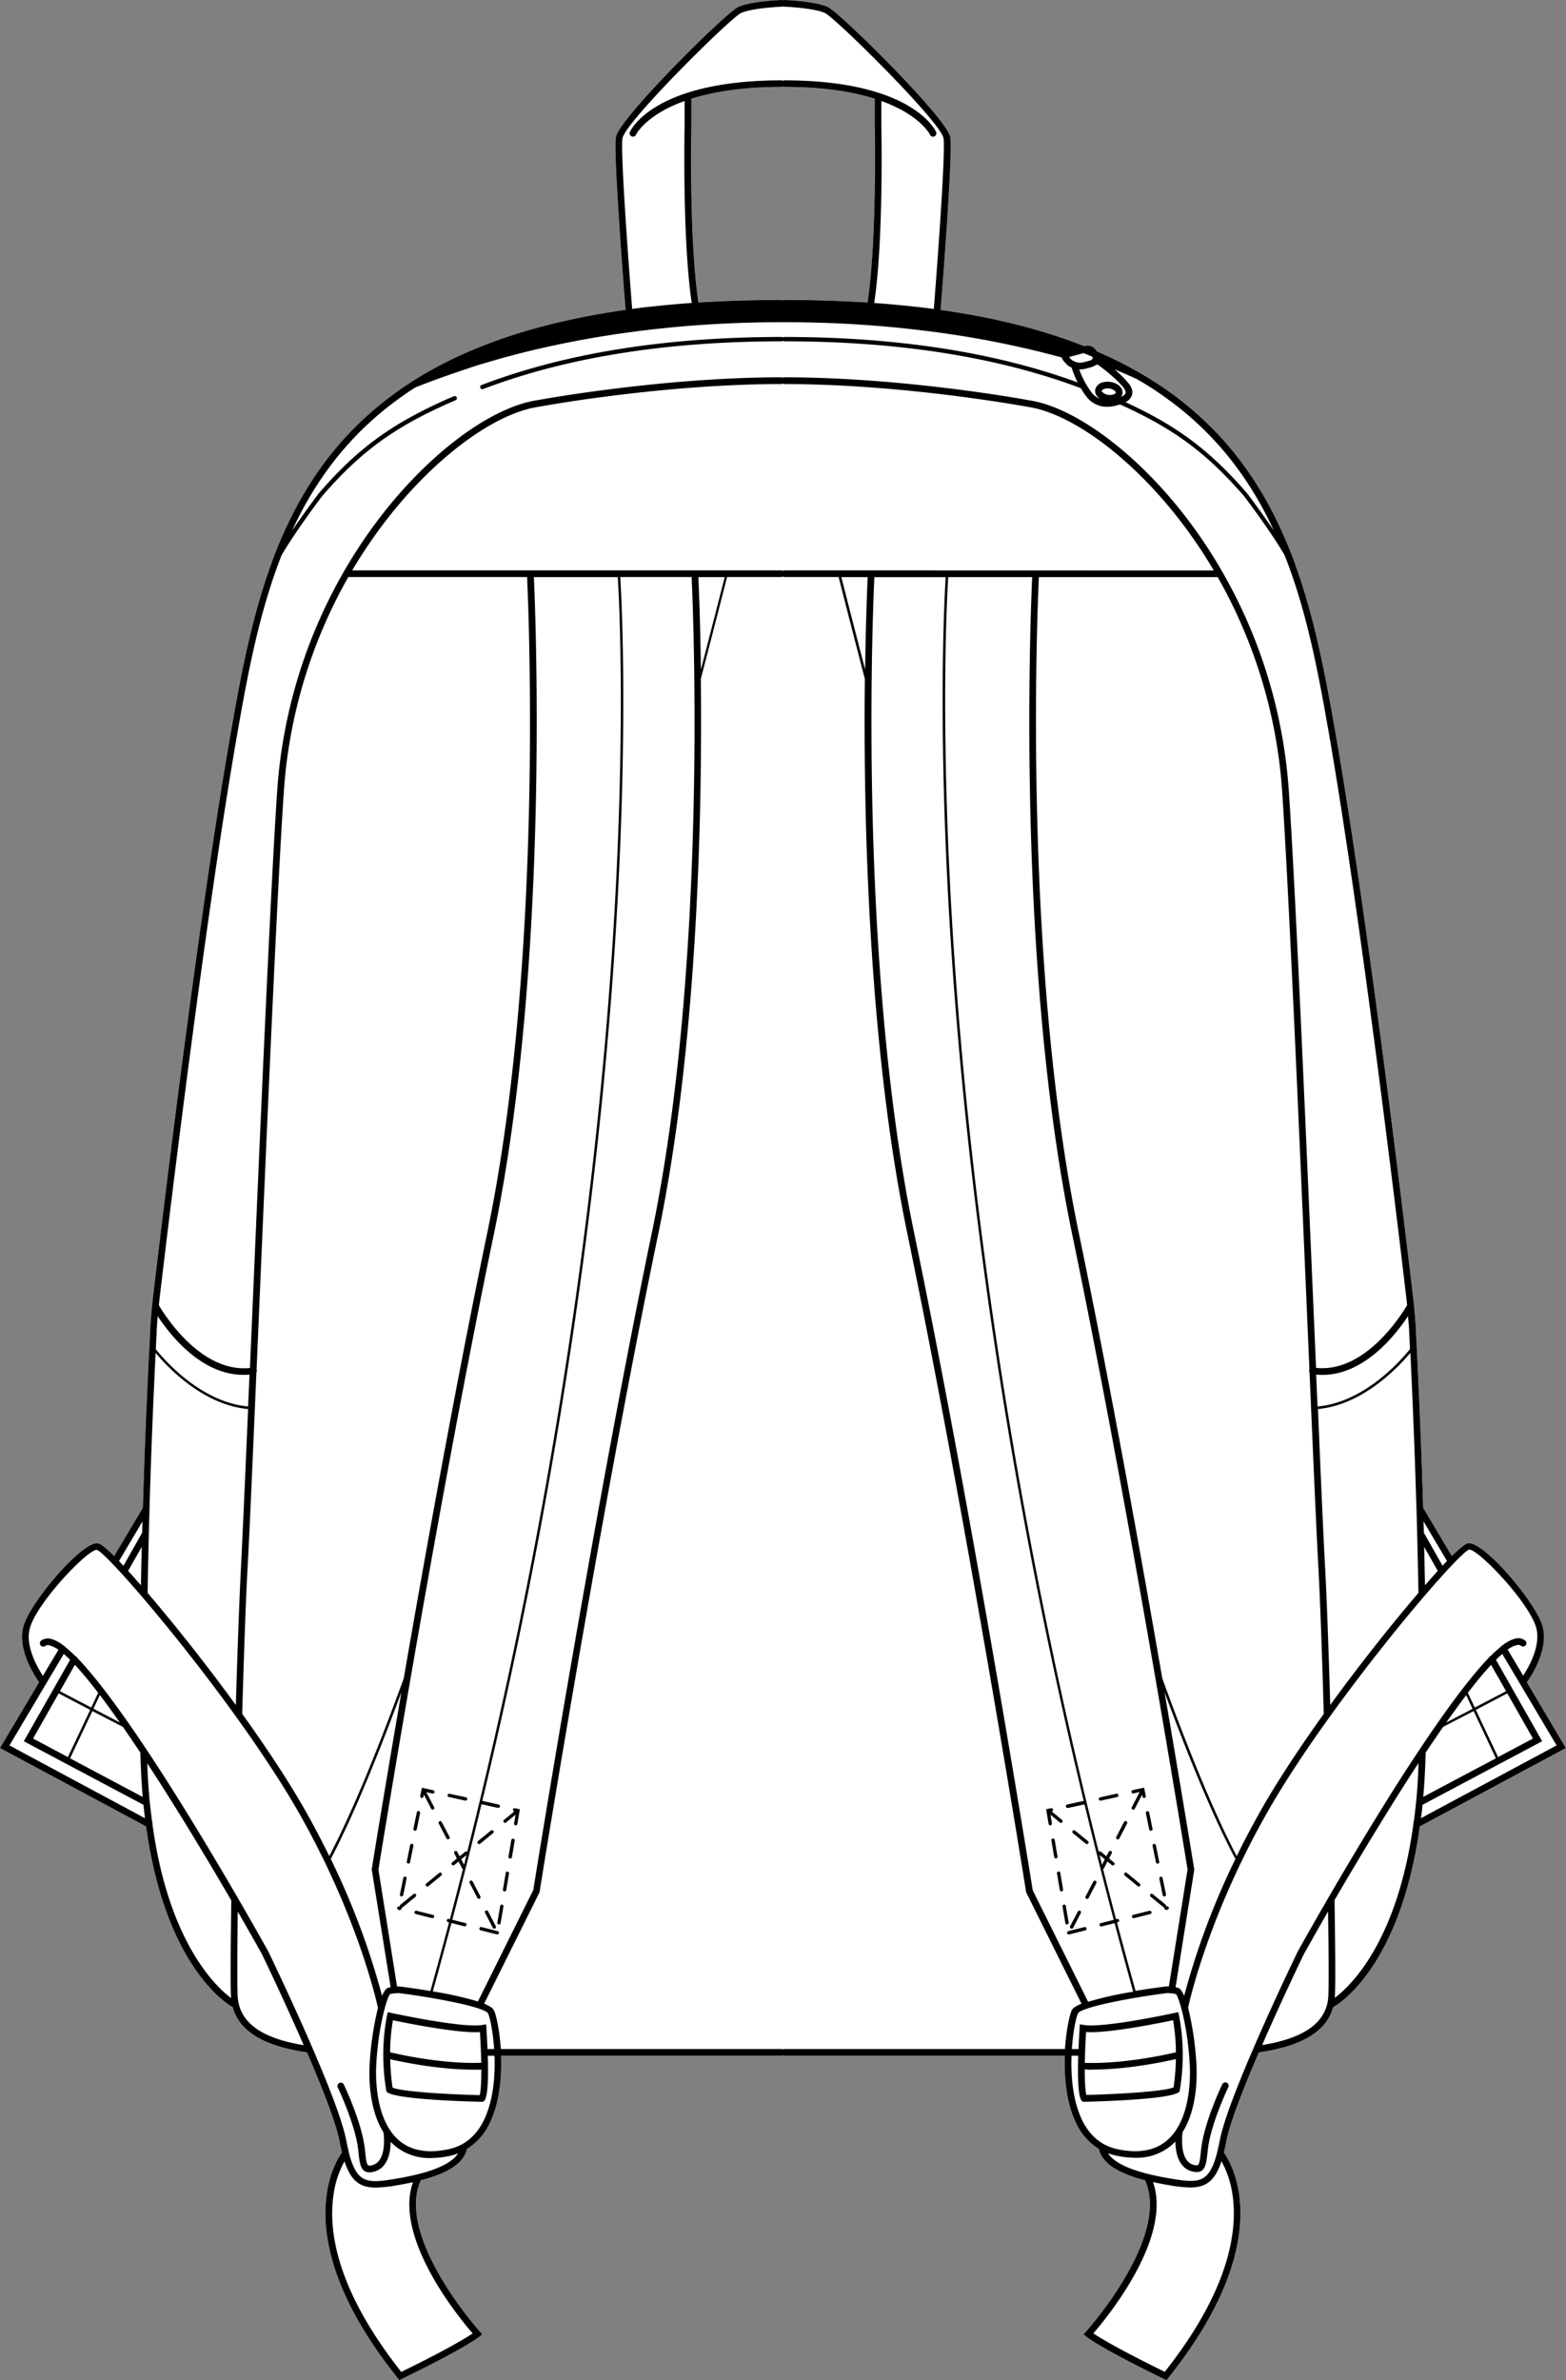 <svg xmlns="http://www.w3.org/2000/svg" viewBox="0 0 662.88 1007.16"><rect x="0" y="0" width="662.88" height="1007.16" fill="#808080" stroke="none"/><defs><style>.cls-1{fill:#fff;}</style></defs><g id="Layer_2" data-name="Layer 2"><g id="Layer_1-2" data-name="Layer 1"><path class="cls-1" d="M646.32,711.81c2.14-3,9.24-14,6.67-23.57-2.69-10-24.84-36.13-31.56-35.23-1.18.16-3.66,2.21-6.87,5.4L602.4,638c-.85-28.86-1.95-53-2.72-68.1q-.16-3.32-.3-5.91l0-.73c-.19-3.53-.47-7.18-.84-10.86-.13-1.25-.26-2.5-.41-3.76-4.32-36.62-19.46-162-32.86-238.7l-.17-.95c-.51-2.89-1-5.79-1.54-8.68l-.1-.53c-.23-1.32-.47-2.62-.72-3.94l-.11-.56c-3.18-17.1-7.39-37.18-14.39-56.44l-.12-.31,0-.09a188.22,188.22,0,0,0-9.28-21.36c-10.64-20.69-24.55-37.14-42.53-50.29l-.34-.33h-.11c-3-2.16-6.16-4.31-9.53-6.38l-.46-.28a171.54,171.54,0,0,0-21.46-11.06l-.9-1.12a4.19,4.19,0,0,0-4.14-1.25l-.41.11c-17.61-7-38.06-12.13-60.8-15.34.77-9.71,5.2-66.25,4.1-73.07C400.9,50.1,355.51,5.28,350.34,2.92S332.57,0,332.05,0a1.38,1.38,0,0,0-.61.11,1.25,1.25,0,0,0-.61-.11c-.53,0-13,.51-18.29,2.92S262,50.1,260.7,58.05c-1.1,6.82,3.33,63.36,4.1,73.07-22.94,3.24-43.54,8.45-61.25,15.51-1.68.68-3.08,1.26-4.39,1.82l-.27.12a171.36,171.36,0,0,0-21.76,11.18l-.53.32c-3.35,2.06-6.54,4.21-9.51,6.38H167l-.33.32c-18,13.15-31.9,29.6-42.54,50.29a189.43,189.43,0,0,0-9.27,21.34l0,.11c0,.11-.08.21-.11.28-7,19.29-11.22,39.37-14.41,56.47l-.12.63c-.24,1.29-.48,2.57-.71,3.89l-.09.31v.22c-.53,2.88-1,5.77-1.54,8.66l-.17,1C84.26,386.54,69.11,512,64.79,548.62c-.15,1.26-.28,2.51-.41,3.77-.37,3.66-.65,7.31-.84,10.85l0,.73c-.09,1.73-.2,3.7-.3,5.92C62.43,585,61.33,609.12,60.48,638L48.32,658.41c-3.21-3.19-5.69-5.24-6.88-5.4-6.76-.88-28.86,25.2-31.55,35.23-2.57,9.57,4.53,20.56,6.66,23.57L0,739.64,61.82,772.8c8.46,60.67,35.41,75.78,36.56,76.4l.1,0c2.74,10.25,13.08,16.56,31.46,19.21,6.4,14.83,12.3,29.82,13.81,37.71.33,1.74.67,3.29,1,4.72-1.29,1.78-5,7.56-6.41,17.39-2.3,15.58,1,41.77,30,78l.71.88,1-.49c27.5-13.39,32.8-17.84,33-18l1.1-.95-1-1.08c-.31-.34-31-34.61-26.66-58.77a22.44,22.44,0,0,1,1.64-5.29c11.83-3,18.23-7.38,19.52-13.23a25.77,25.77,0,0,0,10-11.72c3.87-8.41,4.75-18.81,4.41-27.73H330.89a1.32,1.32,0,0,1,1.1,0H450.75c-.34,8.92.53,19.32,4.41,27.73a25.77,25.77,0,0,0,10,11.72c1.29,5.85,7.69,10.19,19.52,13.23a22.37,22.37,0,0,1,1.64,5.3C490.7,952,460,986.28,459.66,986.62l-1,1.08,1.1.94c.21.19,5.51,4.64,33,18l1,.49.71-.88c29-36.24,32.28-62.43,30-78-1.46-9.82-5.12-15.6-6.41-17.39.35-1.43.69-3,1-4.72,1.51-7.89,7.42-22.88,13.81-37.71,18.38-2.65,28.73-9,31.46-19.21l.11,0c1.15-.62,28.1-15.73,36.56-76.4l61.82-33.16ZM292.64,52.4V41.78c9.06-2.85,21.44-5,38.24-5a1.46,1.46,0,0,1,1.11,0c16.8,0,29.18,2.1,38.25,5V52.43c0,.48,1.09,48.25-3,75.56-1.63-.11-3.26-.22-4.9-.31l-.63,0c-9.44-.51-19.44-.77-29.71-.77a1.32,1.32,0,0,1-1.1,0c-10.28,0-20.27.26-29.7.77l-.65,0q-2.46.14-4.89.3C291.55,100.68,292.63,52.91,292.64,52.4Z"/><path d="M205.64,808.41a.7.7,0,0,0-.3,1l3.26,6.3a.7.7,0,0,0,.63.38.72.72,0,0,0,.32-.08.71.71,0,0,0,.3-1l-3.25-6.29A.71.71,0,0,0,205.64,808.41Z"/><path d="M190,760.36l6.92,1.53.15,0a.71.71,0,0,0,.69-.56.69.69,0,0,0-.54-.84L190.3,759a.71.71,0,0,0-.3,1.39Z"/><path d="M202.8,780.29a.69.69,0,0,0,.45-.16l5.48-4.49a.71.71,0,0,0-.9-1.1L202.35,779a.71.71,0,0,0-.1,1A.72.72,0,0,0,202.8,780.29Z"/><path d="M203.34,802.42l-3.26-6.29a.71.71,0,1,0-1.26.65l3.26,6.29a.7.7,0,0,0,.63.38.61.61,0,0,0,.32-.08A.7.7,0,0,0,203.34,802.42Z"/><path d="M172.74,788.53l.14,0a.7.7,0,0,0,.69-.57L175,781a.71.71,0,0,0-1.39-.29l-1.42,7A.7.7,0,0,0,172.74,788.53Z"/><path d="M189,777.9a.72.72,0,0,0,.63.38.67.67,0,0,0,.33-.08.7.7,0,0,0,.3-1L187,771a.71.71,0,1,0-1.25.66Z"/><path d="M175.58,774.65h.14a.7.7,0,0,0,.69-.57l1.42-6.94a.7.7,0,0,0-.55-.83.71.71,0,0,0-.84.55L175,773.81A.72.72,0,0,0,175.58,774.65Z"/><path d="M169.89,802.42H170a.71.71,0,0,0,.69-.56l1.42-7a.71.71,0,0,0-1.39-.28l-1.42,6.94A.71.71,0,0,0,169.89,802.42Z"/><path d="M212.52,805.9a.71.71,0,0,0-.81.58l-1.18,7a.71.71,0,0,0,.58.82h.12a.7.7,0,0,0,.69-.59l1.18-7A.71.71,0,0,0,212.52,805.9Z"/><path d="M178.42,760.76a.7.7,0,0,0,.83-.55l.18-.87,3.1,6a.69.69,0,0,0,.63.39.72.72,0,0,0,.63-1l-3.26-6.29a.62.62,0,0,0-.08-.12l2.63.58a.71.71,0,0,0,.3-1.39l-4.79-1.06-.73,3.55A.71.71,0,0,0,178.42,760.76Z"/><path d="M219.39,765.41,218,765.1a.71.71,0,0,0-.84.54.7.7,0,0,0,.53.84l-4.36,3.57a.72.72,0,0,0-.1,1,.71.71,0,0,0,1,.09l4-3.29-.62,3.69a.7.7,0,0,0,.58.82h.12a.71.71,0,0,0,.7-.59l.93-5.55h0l.12-.66-.66-.14Z"/><path d="M214.88,791.93a.7.7,0,0,0-.81.58l-1.18,7a.7.7,0,0,0,.58.82h.12a.71.71,0,0,0,.7-.59l1.18-7A.71.71,0,0,0,214.88,791.93Z"/><path d="M185.9,792.5l-5.48,4.5a.71.71,0,0,0-.1,1,.72.72,0,0,0,.55.26.69.69,0,0,0,.45-.16l5.48-4.49a.7.7,0,0,0,.1-1A.71.71,0,0,0,185.9,792.5Z"/><path d="M217.24,778a.71.71,0,0,0-.81.58l-1.18,7a.71.71,0,0,0,.58.82H216a.72.72,0,0,0,.7-.59l1.18-7A.72.72,0,0,0,217.24,778Z"/><path d="M169.27,808.17a.71.71,0,0,0,.69-.53.81.81,0,0,0,0-.41.66.66,0,0,0,.43-.16l5.48-4.49a.71.71,0,1,0-.9-1.09L169.46,806a.69.69,0,0,0-.23.74l-.18,0a.71.71,0,1,0-.34,1.37l.39.1A.52.52,0,0,0,169.27,808.17Z"/><path d="M183.19,810.23l-6.87-1.73a.71.71,0,0,0-.86.52.7.7,0,0,0,.51.86l6.88,1.72a.47.47,0,0,0,.17,0,.7.7,0,0,0,.17-1.39Z"/><path d="M210.68,817.13l-6.87-1.73a.71.71,0,0,0-.34,1.38l6.87,1.72a.52.52,0,0,0,.17,0,.71.71,0,0,0,.69-.53A.71.71,0,0,0,210.68,817.13Z"/><path d="M646.32,711.81c2.14-3,9.24-14,6.67-23.57-2.69-10-24.84-36.13-31.56-35.23-1.18.16-3.66,2.21-6.87,5.4L602.4,638c-.85-28.86-1.95-53-2.72-68.1q-.16-3.32-.3-5.91l0-.73c-.19-3.53-.47-7.18-.84-10.86-.13-1.25-.26-2.5-.41-3.76-4.32-36.62-19.46-162-32.86-238.7l-.17-.95c-.51-2.89-1-5.79-1.54-8.68l-.1-.53c-.23-1.32-.47-2.62-.72-3.94l-.11-.56c-3.18-17.1-7.39-37.18-14.39-56.44l-.12-.31,0-.09a188.22,188.22,0,0,0-9.28-21.36c-10.64-20.69-24.55-37.14-42.53-50.29l-.34-.33h-.11c-3-2.16-6.16-4.31-9.53-6.38l-.46-.28a171.54,171.54,0,0,0-21.46-11.06l-.9-1.12a4.19,4.19,0,0,0-4.14-1.25l-.41.11c-17.61-7-38.06-12.13-60.8-15.34.77-9.71,5.2-66.25,4.1-73.07C400.9,50.1,355.51,5.28,350.34,2.92S332.57,0,332.05,0a1.38,1.38,0,0,0-.61.11,1.25,1.25,0,0,0-.61-.11c-.53,0-13,.51-18.29,2.92S262,50.1,260.7,58.05c-1.1,6.82,3.33,63.36,4.1,73.07-22.94,3.24-43.54,8.45-61.25,15.51-1.68.68-3.08,1.26-4.39,1.82l-.27.12a171.36,171.36,0,0,0-21.76,11.18l-.53.32c-3.35,2.06-6.54,4.21-9.51,6.38H167l-.33.32c-18,13.15-31.9,29.6-42.54,50.29a189.43,189.43,0,0,0-9.27,21.34l0,.11c0,.11-.08.21-.11.28-7,19.29-11.22,39.37-14.41,56.47l-.12.63c-.24,1.29-.48,2.57-.71,3.89l-.09.31v.22c-.53,2.88-1,5.77-1.54,8.66l-.17,1C84.26,386.54,69.11,512,64.79,548.62c-.15,1.26-.28,2.51-.41,3.77-.37,3.66-.65,7.31-.84,10.85l0,.73c-.09,1.73-.2,3.7-.3,5.92C62.43,585,61.33,609.12,60.48,638L48.32,658.41c-3.21-3.19-5.69-5.24-6.88-5.4-6.76-.88-28.86,25.2-31.55,35.23-2.57,9.57,4.53,20.56,6.66,23.57L0,739.64,61.82,772.8c8.46,60.67,35.41,75.78,36.56,76.4l.1,0c2.74,10.25,13.08,16.56,31.46,19.21,6.4,14.83,12.3,29.82,13.81,37.71.33,1.74.67,3.29,1,4.72-1.29,1.78-5,7.56-6.41,17.39-2.3,15.58,1,41.77,30,78l.71.88,1-.49c27.5-13.39,32.8-17.84,33-18l1.1-.95-1-1.08c-.31-.34-31-34.61-26.66-58.77a22.44,22.44,0,0,1,1.64-5.29c11.83-3,18.23-7.38,19.52-13.23a25.77,25.77,0,0,0,10-11.72c3.87-8.41,4.75-18.81,4.41-27.73H330.89a1.32,1.32,0,0,1,1.1,0H450.75c-.34,8.92.53,19.32,4.41,27.73a25.77,25.77,0,0,0,10,11.72c1.29,5.85,7.69,10.19,19.52,13.23a22.37,22.37,0,0,1,1.64,5.3C490.7,952,460,986.28,459.66,986.62l-1,1.08,1.1.94c.21.19,5.51,4.64,33,18l1,.49.71-.88c29-36.24,32.28-62.43,30-78-1.46-9.82-5.12-15.6-6.41-17.39.35-1.43.69-3,1-4.72,1.51-7.89,7.42-22.88,13.81-37.71,18.38-2.65,28.73-9,31.46-19.21l.11,0c1.15-.62,28.1-15.73,36.56-76.4l61.82-33.16ZM612.51,660.5l-1.89,2-7.93-14c0-1.61-.08-3.21-.13-4.79Zm-3.91,4.19c-1.74,1.91-3.56,4-5.42,6.1-.09-5.27-.21-10.64-.34-16.25Zm-9-26.39s0,.05,0,.07v.36c.1,3.34.2,6.75.28,10.22v.37c.22,8.7.4,16.79.54,24.69-5.43,6.35-10.91,13-15.14,18.33-7.83,9.8-15.31,19.61-22.2,29.09-.75-25.76-1.52-46.46-2.19-58.57s-1.86-39.07-3-66.66C577,594.45,592,578.36,597,572.43,597.73,587.69,598.77,610.83,599.57,638.3ZM332,241.35a1.34,1.34,0,0,1-1.11,0H149.08A207.49,207.49,0,0,1,163.56,220c20.42-26.37,45.73-45.17,64.55-47.9.51-.09,51.95-9.6,102.78-9.6a1.32,1.32,0,0,1,1.1,0c50.83,0,102.27,9.51,102.84,9.61,18.76,2.72,44.07,21.52,64.48,47.89a206,206,0,0,1,14.49,21.4Zm35.28,2.84c-.2,4.45-.79,18.59-1.07,39.12-5.37-20.63-8.94-34.65-10.07-39.12Zm-60.52,0c-1.14,4.47-4.7,18.49-10.07,39.12-.28-20.53-.87-34.67-1.08-39.12ZM108.61,579.42l.73-17c3.57-83.13,8-186.6,10.87-228.41a212.35,212.35,0,0,1,27.23-89.85h75.67c.73,15.6,6.81,163.55-16.81,277.26-13.23,63.67-26.15,135.35-35.4,188.76-12,32.89-22.58,58.15-31.53,75.18-3.21-6.57-6.81-13.43-10.84-20.48-6.55-11.44-15.53-25.11-26-39.7.77-27.46,1.59-49.54,2.29-62.19.68-12.06,1.88-39.41,3.07-67.17l.16-3.77c.16-3.71.33-7.51.49-11.38a1.39,1.39,0,0,0,.18-.92A1.9,1.9,0,0,0,108.61,579.42ZM169.91,716c-7.58,44-12.45,74.21-12.55,74.88l0,.22,8,49.77c-.36.06-.71.14-1.06.23-.89.23-1.76,1.48-2.57,3.42a319.75,319.75,0,0,0-21.71-57.93C148.49,770.42,158.56,746.72,169.91,716Zm-9.72,75.1c1.07-6.62,24.47-151.49,48.88-269C232.7,408.32,226.71,260.58,226,244.19H261.5c.61,9.76,3.86,71-3.07,167.67-6.18,86.14-21.79,216.87-60.65,371.69a.69.69,0,0,0-.91,0l-2.33,1.91-1-1.9a.71.71,0,0,0-1.26.66l1.12,2.15-2,1.67a.7.7,0,0,0-.1,1,.71.71,0,0,0,1,.09l1.79-1.47,1.48,2.85a.72.72,0,0,0,.39.32q-2.69,10.55-5.51,21.24l-.38-.09a.71.71,0,1,0-.34,1.37l.35.09q-3.81,14.4-7.91,29c-5.34-.88-10.16-1.54-12.94-1.9h-.16s-.4,0-1,0Zm37.26-6.2-1,4.15-1.19-2.31Zm-6.36,28.8,5.5,1.38.18,0a.71.71,0,0,0,.17-1.4l-5.49-1.37q6.59-24.84,12.37-48.89h0l6.92,1.53.15,0a.71.71,0,0,0,.15-1.41L204.15,762c35-145.38,49.44-268,55.32-350.12,6.92-96.53,3.7-157.72,3.08-167.72h30.21c.73,15.6,6.81,163.55-16.8,277.26C251.49,639.2,226.81,793,225.74,799.72L202.3,846.88a149.36,149.36,0,0,0-19.09-4.26Q187.27,828,191.09,813.67Zm179-569.48h30.21c-.62,10-3.84,71.19,3.08,167.72C409.29,494,423.74,616.65,458.73,762l-6.91,1.53A.71.71,0,0,0,452,765l.15,0,6.92-1.53h0q5.81,24,12.36,48.89l-5.48,1.37a.72.72,0,0,0-.52.86.7.7,0,0,0,.69.54l.17,0,5.51-1.38q3.81,14.36,7.88,29a148.59,148.59,0,0,0-19.09,4.26l-23.44-47.16c-1.07-6.7-25.76-160.52-50.22-278.27C363.31,407.74,369.39,259.79,370.11,244.19Zm95.32,540.68,2.24,1.84L466.48,789C466.13,787.64,465.77,786.25,465.43,784.87Zm7.38,28.54.35-.09a.71.71,0,1,0-.35-1.37l-.37.09q-2.83-10.69-5.51-21.24a.72.72,0,0,0,.39-.32l1.47-2.85,1.8,1.47a.71.71,0,1,0,.9-1.09l-2-1.67,1.11-2.15a.71.71,0,0,0-.3-1,.7.7,0,0,0-.95.31l-1,1.89L466,783.52a.7.7,0,0,0-.92,0C426.24,628.73,410.63,498,404.45,411.86c-6.93-96.7-3.68-157.91-3.07-167.67h35.54c-.75,16.39-6.74,164.13,16.88,277.84,24.42,117.55,47.82,262.42,48.89,269l-7.91,49.48-1,0h-.16c-2.77.36-7.59,1-12.94,1.9Q476.62,827.8,472.81,813.41Zm32.71-22.12,0-.22,0-.22c-.11-.67-5-30.92-12.55-74.88,11.35,30.75,21.41,54.45,30,70.59a319.75,319.75,0,0,0-21.71,57.93c-.82-1.94-1.68-3.19-2.57-3.42-.35-.09-.71-.17-1.06-.23ZM492,710.21c-9.25-53.41-22.18-125.09-35.4-188.76C433,407.74,439,259.79,439.76,244.19h75.68A212.35,212.35,0,0,1,542.67,334c2.85,41.81,7.29,145.28,10.87,228.41l.73,17a1.39,1.39,0,0,0-.12.36,1.44,1.44,0,0,0,.17.92c.17,3.87.33,7.67.49,11.38l.17,3.77c1.19,27.76,2.39,55.11,3.07,67.17.7,12.65,1.51,34.73,2.29,62.19-10.46,14.59-19.44,28.26-26,39.7-4,7.05-7.64,13.91-10.84,20.48C514.56,768.36,504,743.1,492,710.21ZM596.51,563.39l0,.73q.13,2.58.3,5.91c0,.27,0,.57,0,.84-3.88,4.85-19.25,22.45-39.11,24.28l-.13-3.19c-.15-3.37-.3-6.83-.45-10.33.88.08,1.74.13,2.6.13,17.89,0,31.16-17.09,36.26-24.84Q596.33,560.21,596.51,563.39Zm-115-402.82c.94.55,1.9,1.09,2.83,1.66l.43.26c3.35,2.06,6.55,4.2,9.57,6.43l.37.36h.14c17.47,12.84,31,28.9,41.37,49.07,1,2,2,4.08,3,6.18-5.29-7.82-11.06-15.5-11.42-15.92-15.65-18-29.36-28.31-51.39-38.43a5.46,5.46,0,0,0,2.65-2.73c.61-1.61.16-3.37-1.34-5.25a46.58,46.58,0,0,0-5.88-5.87C475.31,157.71,478.58,159.16,481.53,160.57Zm-17.9-6c.34-.11.65-.24,1-.32,2.52,1.81,7.77,5.8,10.91,9.71.57.71,1.19,1.71.9,2.46a3.3,3.3,0,0,1-1.83,1.47,3,3,0,0,0,.43-.85,3.44,3.44,0,0,0-.68-3.23c-1.5-1.86-4.76-2.76-7.43-2.05a4.33,4.33,0,0,0-3.2,2.66,3.43,3.43,0,0,0,.68,3.23,5.22,5.22,0,0,0,1.21,1.07,7.51,7.51,0,0,1-3.34-2.4,36.77,36.77,0,0,1-5.42-10l.45,0a8.06,8.06,0,0,0,2-.25l2.51-.67A6,6,0,0,0,463.63,154.6Zm8.71,11.59a1.74,1.74,0,0,1-1.24.8,4.78,4.78,0,0,1-4.49-1.08.73.73,0,0,1-.2-.58c.09-.26.5-.6,1.24-.8a4.82,4.82,0,0,1,4.49,1.08A.73.73,0,0,1,472.34,166.19Zm-13.63-16.75c1.4.57,2.62,1.07,3.74,1.56a.84.84,0,0,1,.09.67,2,2,0,0,1-1.43,1l-2.51.67a5.8,5.8,0,0,1-5.44-1.51l-.6-.74ZM263.5,58.5c1.09-6.78,45.68-50.94,50.21-53,4.82-2.18,17.1-2.66,17.23-2.67a1.45,1.45,0,0,0,.5-.11,1.35,1.35,0,0,0,.5.11c.12,0,12.41.49,17.22,2.67,4.53,2.06,49.13,46.22,50.22,53,.88,5.46-2.24,48.77-4.11,72.23-2.57-.35-4.94-.64-7.19-.89H388l-.11,0c-5.75-.65-11.72-1.19-17.83-1.63,4.09-27.59,3-75.33,3-75.78V42.74c16.45,5.89,20.52,14.09,20.59,14.25a1.41,1.41,0,0,0,1.29.84,1.33,1.33,0,0,0,.58-.13,1.41,1.41,0,0,0,.72-1.87C395.85,54.94,385.84,34,332,34a1.34,1.34,0,0,1-1.11,0C277,34,267,54.94,266.63,55.83a1.41,1.41,0,0,0,.71,1.86,1.36,1.36,0,0,0,.58.13,1.42,1.42,0,0,0,1.29-.83c.06-.12,4.12-8.35,20.59-14.26v9.64c0,.48-1.09,48.22,3,75.81-6.11.44-12.1,1-17.9,1.64l-.13,0c-2.25.25-4.62.54-7.17.89C265.74,107.27,262.62,64,263.5,58.5ZM367.23,128c-1.63-.11-3.26-.22-4.9-.31l-.63,0c-9.44-.51-19.44-.77-29.71-.77a1.32,1.32,0,0,1-1.1,0c-10.28,0-20.27.26-29.7.77l-.65,0q-2.46.14-4.89.3c-4.1-27.31-3-75.08-3-75.59V41.78c9.06-2.85,21.44-5,38.24-5a1.46,1.46,0,0,1,1.11,0c16.8,0,29.18,2.1,38.25,5V52.43C370.25,52.91,371.33,100.68,367.23,128ZM67.6,549c4.32-36.61,19.46-162,32.84-238.54l.17-1c.5-2.86,1-5.73,1.53-8.58l.11-.64c.22-1.28.46-2.55.7-3.83l.12-.63c3.17-17,7.34-36.93,14.3-56.06l.13-.32c.54-1.5,1.12-3,1.69-4.45,5.31-9.25,16.71-24.5,17.26-25.13,16.07-18.51,30-28.76,53.38-39.16l2.95-1.29a.92.92,0,1,0-.73-1.68l-3,1.29c-23.62,10.53-37.76,20.9-54,39.64-.37.42-6.13,8.1-11.42,15.93,1-2.11,2-4.18,3-6.19,10.37-20.17,23.9-36.23,41.37-49.08h.12l.39-.37h0q3.39-2.47,7.16-4.9c10.86-4.45,27-9.62,27-9.62l8.9-2.6c27.55-7.7,67.34-15.27,117.45-15.45h4.25A477.31,477.31,0,0,1,399.49,141a407.43,407.43,0,0,1,49.95,10.26,2.62,2.62,0,0,0,.53,1.12l1,1.22a7.18,7.18,0,0,0,2.64,1.94,44.67,44.67,0,0,0,2.54,6.28c-34.78-12.75-76.51-19.24-124.14-19.24a.89.89,0,0,0-.55.21.92.92,0,0,0-.56-.21c-48.95,0-91.7,6.83-127,20.31a.91.91,0,0,0-.66.88.92.92,0,0,0,.92.92.88.88,0,0,0,.33-.06c35.15-13.41,77.7-20.21,126.46-20.21a.92.92,0,0,0,.56-.21.89.89,0,0,0,.55.21c48.3,0,90.49,6.68,125.44,19.83a32.62,32.62,0,0,0,2.63,3.87,10.76,10.76,0,0,0,8.65,4,13.34,13.34,0,0,0,4.38-.73c.18,0,.52-.11,1-.23,22.73,10.25,36.54,20.47,52.38,38.7.54.63,12,15.89,17.25,25.12.58,1.48,1.16,3,1.71,4.48l.13.33c7,19.11,11.12,39.05,14.29,56l.1.56c.25,1.31.49,2.6.71,3.88l.11.63v0c.52,2.85,1,5.72,1.53,8.58l.17,1C575.82,387,591,512.36,595.27,549c.14,1.09.25,2.18.36,3.26-2,3.39-17.53,28.75-38.55,26.53l-.71-16.42c-3.57-83.15-8-186.63-10.87-228.49a215.2,215.2,0,0,0-27.89-91.56,1.5,1.5,0,0,0-.22-.39,208.47,208.47,0,0,0-15.83-23.67c-20.85-26.93-46.88-46.15-66.27-48.95-.51-.1-52.2-9.66-103.3-9.66a1.32,1.32,0,0,1-1.1,0c-51.11,0-102.79,9.56-103.25,9.65-19.45,2.81-45.48,22-66.32,49a208.47,208.47,0,0,0-15.83,23.67,1.45,1.45,0,0,0-.22.38,215.28,215.28,0,0,0-27.89,91.57c-2.85,41.86-7.3,145.34-10.87,228.49l-.71,16.42c-21,2.2-36.58-23.14-38.56-26.53C67.36,551.13,67.47,550.05,67.6,549ZM66,570q.16-3.32.3-5.9l0-.74c.11-2.11.27-4.28.45-6.46,5.1,7.75,18.37,24.84,36.26,24.84.85,0,1.72,0,2.6-.13-.15,3.5-.3,7-.45,10.33l-.14,3.19c-19.86-1.83-35.23-19.43-39.1-24.28C66,570.59,66,570.29,66,570Zm-3,79.29v-.37c.09-3.47.19-6.88.28-10.22l0,0v-.39c.8-27.46,1.83-50.59,2.6-65.86,4.92,5.93,20,22,39.14,23.77-1.19,27.59-2.38,54.69-3,66.66s-1.44,32.81-2.19,58.57c-6.9-9.48-14.38-19.29-22.2-29.09-4.24-5.3-9.71-12-15.14-18.33C62.61,666.16,62.78,658.07,63,649.31Zm-2.69-5.51-.12,4.74-7.93,14c-.65-.69-1.28-1.36-1.89-2ZM60,654.54c-.14,5.63-.25,11-.35,16.25-1.85-2.13-3.68-4.19-5.42-6.1ZM4,738.54l23-38.71c.85.74,1.74,1.56,2.67,2.49L10.08,736.77l50.65,26.9c.19,1.87.4,3.77.64,5.67ZM39.1,724,52,730.68c2.44,3.5,4.92,7.16,7.42,10.94.14,6.41.48,12.68,1,18.73L29.67,744ZM28.74,743.48,14,735.63l10.86-19.12,13.32,7ZM39.55,723l2.72-5.78c2.7,3.56,5.53,7.46,8.44,11.6Zm-.93-.49L25.37,715.6l6.33-11.15c3,3.2,6.31,7.21,9.85,11.83ZM97.81,845.27c0,.05,0,.1,0,.15-6.28-4.68-26.42-23.33-33.29-73.62V771l-.1,0c-.38-2.8-.7-5.61-1-8.34l-.06-.52c-.49-5.17-.84-10.54-1-16,12.47,19.07,25.33,40.4,35.54,58C97.72,817.48,97.43,840.29,97.81,845.27Zm2.83-.22c-.26-3.36-.24-16.15,0-36.21,4,6.93,7.51,13.13,10.3,18.15.16.34,9.08,18.78,17.62,38.38C110.63,862.45,101.46,855.8,100.64,845.05Zm99.43,142.29c-2.65,1.79-10.47,6.63-30.21,16.28-27.67-35-30.89-60-28.68-74.93a40.46,40.46,0,0,1,4.64-14.16c2.79,8.53,6.75,11.1,13.27,11.1a54.34,54.34,0,0,0,8.71-.93c2.49-.41,4.84-.87,7-1.34a25.46,25.46,0,0,0-1.06,4C169.56,950.54,194.5,980.9,200.07,987.34ZM176.84,920c-2.83.7-6,1.35-9.51,1.93-11.94,2-16.25,2-19.63-11a.61.61,0,0,0,0-.13c-.39-1.52-.77-3.24-1.13-5.14-3.69-19.26-31.8-77.41-33-79.94-1.74-3.13-27-48.5-51.44-85.27a1.07,1.07,0,0,0-.15-.22c-10.56-15.89-21-30.15-29.22-38.67a1.37,1.37,0,0,0-.6-.66l-.11,0A54.15,54.15,0,0,0,27.77,697a1.52,1.52,0,0,0-.46-.45l-.24-.11a15,15,0,0,0-5.52-3,4.92,4.92,0,0,0-4.15.76,1.42,1.42,0,0,0,1.69,2.28,2.09,2.09,0,0,1,1.86-.27,11.15,11.15,0,0,1,3.78,1.89l-6.57,11c-2.44-3.72-7.53-12.69-5.53-20.15,2.9-10.8,24.73-33.59,28.38-33.16.89.28,3.19,2.35,6.54,5.82l.12.13c10.87,11.32,32.5,37.19,52.19,64.55a1.86,1.86,0,0,0,.23.32c9.63,13.4,18.79,27.14,26,39.69,24.92,43.52,33.15,79.87,33.9,83.32a131.89,131.89,0,0,0-3.55,24.27c-.28,5.91-.09,18.9,5.89,28.39.2,1.52.9,8.42-1.9,12a5.31,5.31,0,0,1-4,2.05c-1,.06-1.33-.91-1.8-5.27a54.11,54.11,0,0,0-.77-5.44c-2.16-10.65-8.07-23.05-8.32-23.58a1.42,1.42,0,0,0-2.56,1.23c.06.13,6,12.61,8.1,22.91.37,1.82.56,3.6.73,5.18.42,3.84.85,7.81,4.43,7.81h.41a8.15,8.15,0,0,0,6-3.13c2.14-2.72,2.68-6.68,2.72-9.78.54.56,1.1,1.1,1.7,1.61a22.81,22.81,0,0,0,15.31,5.26,38.49,38.49,0,0,0,7.86-.87,25.14,25.14,0,0,0,3.67-1.07C191.55,914.79,185.85,917.75,176.84,920Zm28.31-23.56c-3.32,7.2-8.53,11.59-15.5,13-8.71,1.82-15.69.56-20.75-3.76a21.08,21.08,0,0,1-4-4.64l-.06-.1c-5.87-9.18-5.8-22.48-5.59-26.91.76-15.76,4.43-28.67,5.87-30.29a18.44,18.44,0,0,1,3.83-.4c12.68,1.64,26.56,4.21,33.39,6.43l.07.05a1.53,1.53,0,0,0,.45.13c2,.7,3.37,1.35,3.7,1.93.74,1.37,2.1,7.42,2.61,15.14h-2.81c-.12-2.72-.27-5.68-.47-8.9l-.1-1.58-1.56.28c-8.4,1.47-38.42-5.05-38.73-5.12l-1.36-.3-.32,1.37a89.08,89.08,0,0,0-.32,31.7l.1.63.54.34c4.91,3.07,36.26,3.82,39.82,3.89h.41l.36-.21c1.54-.94,2.12-7.42,1.73-19.27h2.86C209.63,878.43,208.81,888.46,205.15,896.42Zm-4.59-20.68c1.07,0,2.13,0,3.19-.06,0,7-.4,9.76-.67,10.82-12.63-.3-32.42-1.38-36.9-3.18a89.23,89.23,0,0,1-1-12C170.29,872.48,185.69,875.74,200.56,875.74Zm-35.43-7.36a84.83,84.83,0,0,1,1.19-13.58c5.84,1.23,27.66,5.64,36.83,5,.32,5.3.49,9.58.56,13C187.54,873.41,169.65,869.45,165.13,868.38ZM332,867a1.43,1.43,0,0,1-1.1,0H212c-.57-8.37-2.1-15-3-16.5-.51-.93-2-1.83-4.06-2.69l23.49-47.25,0-.22c.26-1.57,25.36-158.63,50.23-278.35,16.8-80.87,18.62-178.94,18-234.75,6-23.09,10-38.68,11.1-43.09h23.05a1.34,1.34,0,0,1,1.11,0h23.06c1.12,4.41,5.08,20,11.1,43.09-.62,55.81,1.2,153.88,18,234.75,24.88,119.72,50,276.78,50.23,278.35l0,.22,23.48,47.25c-2.08.86-3.54,1.76-4.06,2.69-.84,1.54-2.38,8.13-2.94,16.5Zm125.74,29.38c-3.66-7.95-4.48-18-4.17-26.54h2.85c-.38,11.85.2,18.33,1.74,19.27l.35.21h.42c3.55-.07,34.9-.82,39.81-3.89l.55-.34.1-.63a89.08,89.08,0,0,0-.32-31.7l-.32-1.37-1.37.3c-.3.07-30.33,6.59-38.72,5.12l-1.56-.28-.1,1.58c-.2,3.22-.36,6.18-.47,8.9h-2.81c.51-7.72,1.86-13.77,2.61-15.14.32-.58,1.65-1.23,3.7-1.93a1.39,1.39,0,0,0,.44-.13l.08-.05c6.83-2.22,20.71-4.79,33.39-6.43a18.44,18.44,0,0,1,3.83.4c1.44,1.62,5.11,14.53,5.86,30.29.22,4.43.29,17.72-5.58,26.91l-.06.1a21.08,21.08,0,0,1-4,4.64c-5.06,4.32-12,5.58-20.76,3.76C466.26,908,461.05,903.62,457.73,896.42Zm4.59-20.68c14.86,0,30.27-3.26,35.42-4.45a90.89,90.89,0,0,1-1,12c-4.49,1.8-24.28,2.88-36.9,3.18-.28-1.06-.7-3.85-.67-10.82C460.19,875.72,461.25,875.74,462.32,875.74Zm-3.15-2.89c.07-3.46.24-7.74.56-13,9.17.65,31-3.78,36.83-5a86.06,86.06,0,0,1,1.19,13.58C493.23,869.45,475.34,873.4,459.17,872.85Zm62.53,55.84c2.21,14.9-1,39.95-28.68,74.93-19.75-9.65-27.57-14.49-30.22-16.28,5.58-6.44,30.52-36.8,26.31-60a26.86,26.86,0,0,0-1.06-4c2.19.48,4.53.94,7,1.35a54.23,54.23,0,0,0,8.7.93c6.53,0,10.49-2.57,13.28-11.1A40.59,40.59,0,0,1,521.7,928.69Zm40.54-83.64c-.82,10.75-10,17.4-28,20.32,8.53-19.59,17.44-38,17.58-38.31,2.8-5,6.32-11.26,10.33-18.22C562.47,828.9,562.5,841.68,562.24,845.05Zm37.22-82.92-.06.52c-.26,2.74-.59,5.54-1,8.35l-.11,0v.75c-6.87,50.29-27,68.94-33.28,73.62,0,0,0-.1,0-.15.39-5,.1-27.79-.12-41.19,10.23-17.57,23.08-38.91,35.55-58C600.29,751.59,600,757,599.46,762.13Zm1.46-21.88-.06.09c-24.45,36.79-49.77,82.24-51.53,85.42-1.19,2.46-29.3,60.61-33,79.87-.37,1.91-.75,3.66-1.14,5.18l0,.05c-3.38,13.06-7.68,13-19.63,11-3.48-.58-6.68-1.23-9.51-1.93-9-2.23-14.72-5.19-17.07-8.81a25.64,25.64,0,0,0,3.68,1.07,38.41,38.41,0,0,0,7.86.87,22.81,22.81,0,0,0,15.31-5.26,21.51,21.51,0,0,0,1.69-1.61c.05,3.09.59,7.06,2.73,9.78a8.15,8.15,0,0,0,6,3.13h.41c3.58,0,4-4,4.42-7.81.17-1.57.37-3.36.73-5.18,2.09-10.3,8.05-22.78,8.11-22.91a1.42,1.42,0,0,0-2.56-1.23c-.25.53-6.16,12.93-8.32,23.58-.4,1.94-.6,3.8-.78,5.44-.47,4.36-.8,5.36-1.79,5.27a5.31,5.31,0,0,1-4-2.05c-2.8-3.56-2.1-10.46-1.9-12,6-9.49,6.17-22.48,5.88-28.39a131.88,131.88,0,0,0-3.54-24.27c.74-3.45,9-39.8,33.9-83.32,7.19-12.55,16.34-26.29,26-39.69a1.33,1.33,0,0,0,.24-.33c17.58-24.42,36.69-47.66,48.31-60.41a1.07,1.07,0,0,0,.14-.16c1.31-1.44,2.53-2.74,3.63-3.89a1.49,1.49,0,0,0,.35-.36c3.25-3.37,5.49-5.39,6.35-5.66h.13c4,0,25.45,22.47,28.32,33.16,2,7.46-3.09,16.43-5.53,20.15l-6.57-11a11,11,0,0,1,3.78-1.89,2.1,2.1,0,0,1,1.85.27,1.42,1.42,0,1,0,1.69-2.28,4.93,4.93,0,0,0-4.14-.76,15,15,0,0,0-5.52,3,1.33,1.33,0,0,0-.7.56,52.4,52.4,0,0,0-4.22,3.87l-.12,0a1.4,1.4,0,0,0-.59.66C621.91,710.06,611.5,724.34,600.92,740.25ZM623.78,724l9.42,20L602.46,760.3c.52-6,.86-12.3,1-18.68,2.51-3.78,5-7.44,7.42-10.94Zm-11.61,4.87c2.91-4.14,5.74-8,8.44-11.6l2.72,5.78Zm12.54-5.36,13.32-7,10.86,19.12-14.76,7.84Zm-.45-1-2.93-6.23c3.54-4.62,6.85-8.63,9.84-11.83l6.34,11.15Zm-22.11,41.16,50.64-26.9-19.56-34.45c.93-.93,1.82-1.75,2.67-2.49l23,38.71-57.43,30.8C601.74,767.44,602,765.54,602.15,763.67Z"/><path d="M459.63,780.13a.75.75,0,0,0,.45.16.71.71,0,0,0,.45-1.26L455,774.54a.71.71,0,0,0-.89,1.1Z"/><path d="M486.46,774.09a.72.72,0,0,0,.7.57h.14a.71.71,0,0,0,.55-.84l-1.42-6.94a.71.71,0,0,0-1.39.28Z"/><path d="M453.33,816a.72.72,0,0,0,.32.08.71.71,0,0,0,.63-.38l3.26-6.3a.71.71,0,0,0-1.26-.65L453,815A.71.71,0,0,0,453.33,816Z"/><path d="M492.15,801.87a.71.71,0,0,0,.69.56H493a.72.72,0,0,0,.56-.84l-1.43-6.94a.7.7,0,0,0-1.38.28Z"/><path d="M489.31,788a.7.7,0,0,0,.69.57l.14,0a.69.69,0,0,0,.55-.83l-1.42-7a.71.71,0,0,0-1.39.29Z"/><path d="M476.79,770.65a.72.72,0,0,0-1,.3l-3.26,6.3a.71.71,0,0,0,.31,1,.61.61,0,0,0,.32.08.7.7,0,0,0,.63-.38l3.26-6.29A.71.71,0,0,0,476.79,770.65Z"/><path d="M482,798.25a.71.71,0,0,0,.55-.26.69.69,0,0,0-.1-1L477,792.5a.71.71,0,0,0-1,.1.72.72,0,0,0,.1,1l5.49,4.49A.68.68,0,0,0,482,798.25Z"/><path d="M445.27,771.54l-.62-3.69,4,3.29a.71.71,0,0,0,1-.09.7.7,0,0,0-.1-1l-4.35-3.57a.7.7,0,0,0,.53-.84.71.71,0,0,0-.84-.54l-1.42.31h0l-.65.14.11.66h0l.94,5.55a.71.71,0,0,0,.7.59h.12A.72.72,0,0,0,445.27,771.54Z"/><path d="M463.75,795.82a.71.71,0,0,0-.95.31l-3.26,6.29a.71.71,0,0,0,.3,1,.67.67,0,0,0,.33.08.72.72,0,0,0,.63-.38l3.26-6.29A.71.71,0,0,0,463.75,795.82Z"/><path d="M473.42,759.51a.73.73,0,0,0-.85-.54l-6.92,1.54a.69.69,0,0,0-.53.84.71.71,0,0,0,.69.56l.15,0,6.92-1.53A.72.72,0,0,0,473.42,759.51Z"/><path d="M479.8,758.83l2.63-.58a.36.36,0,0,0-.08.12l-3.26,6.29a.71.71,0,0,0,.31,1,.72.72,0,0,0,.32.08.7.7,0,0,0,.63-.39l3.09-6,.18.87a.71.71,0,0,0,.84.55.7.7,0,0,0,.55-.83l-.72-3.55-4.8,1.06a.71.71,0,1,0,.31,1.39Z"/><path d="M452.35,813.47l-1.18-7a.71.71,0,1,0-1.4.24l1.18,7a.72.72,0,0,0,.7.59h.12A.73.73,0,0,0,452.35,813.47Z"/><path d="M447.63,785.52l-1.18-7a.71.71,0,0,0-1.4.24l1.18,7a.72.72,0,0,0,.7.6h.12A.73.73,0,0,0,447.63,785.52Z"/><path d="M450,799.49l-1.18-7a.71.71,0,1,0-1.4.23l1.18,7a.71.71,0,0,0,.7.59h.12A.71.71,0,0,0,450,799.49Z"/><path d="M486.56,808.5l-6.87,1.73a.71.71,0,0,0-.52.86.71.71,0,0,0,.69.53.5.5,0,0,0,.17,0l6.87-1.72a.71.71,0,0,0-.34-1.38Z"/><path d="M494.17,808.05a.71.71,0,1,0-.35-1.37l-.17,0a.7.7,0,0,0-.23-.74l-5.48-4.49a.71.71,0,0,0-1,.09.7.7,0,0,0,.1,1l5.48,4.49a.66.66,0,0,0,.43.16.63.63,0,0,0,0,.41.7.7,0,0,0,.68.53.55.55,0,0,0,.18,0Z"/><path d="M459.07,815.4l-6.88,1.73a.71.71,0,0,0,.17,1.39.55.55,0,0,0,.18,0l6.87-1.72a.71.71,0,1,0-.34-1.38Z"/></g></g></svg>